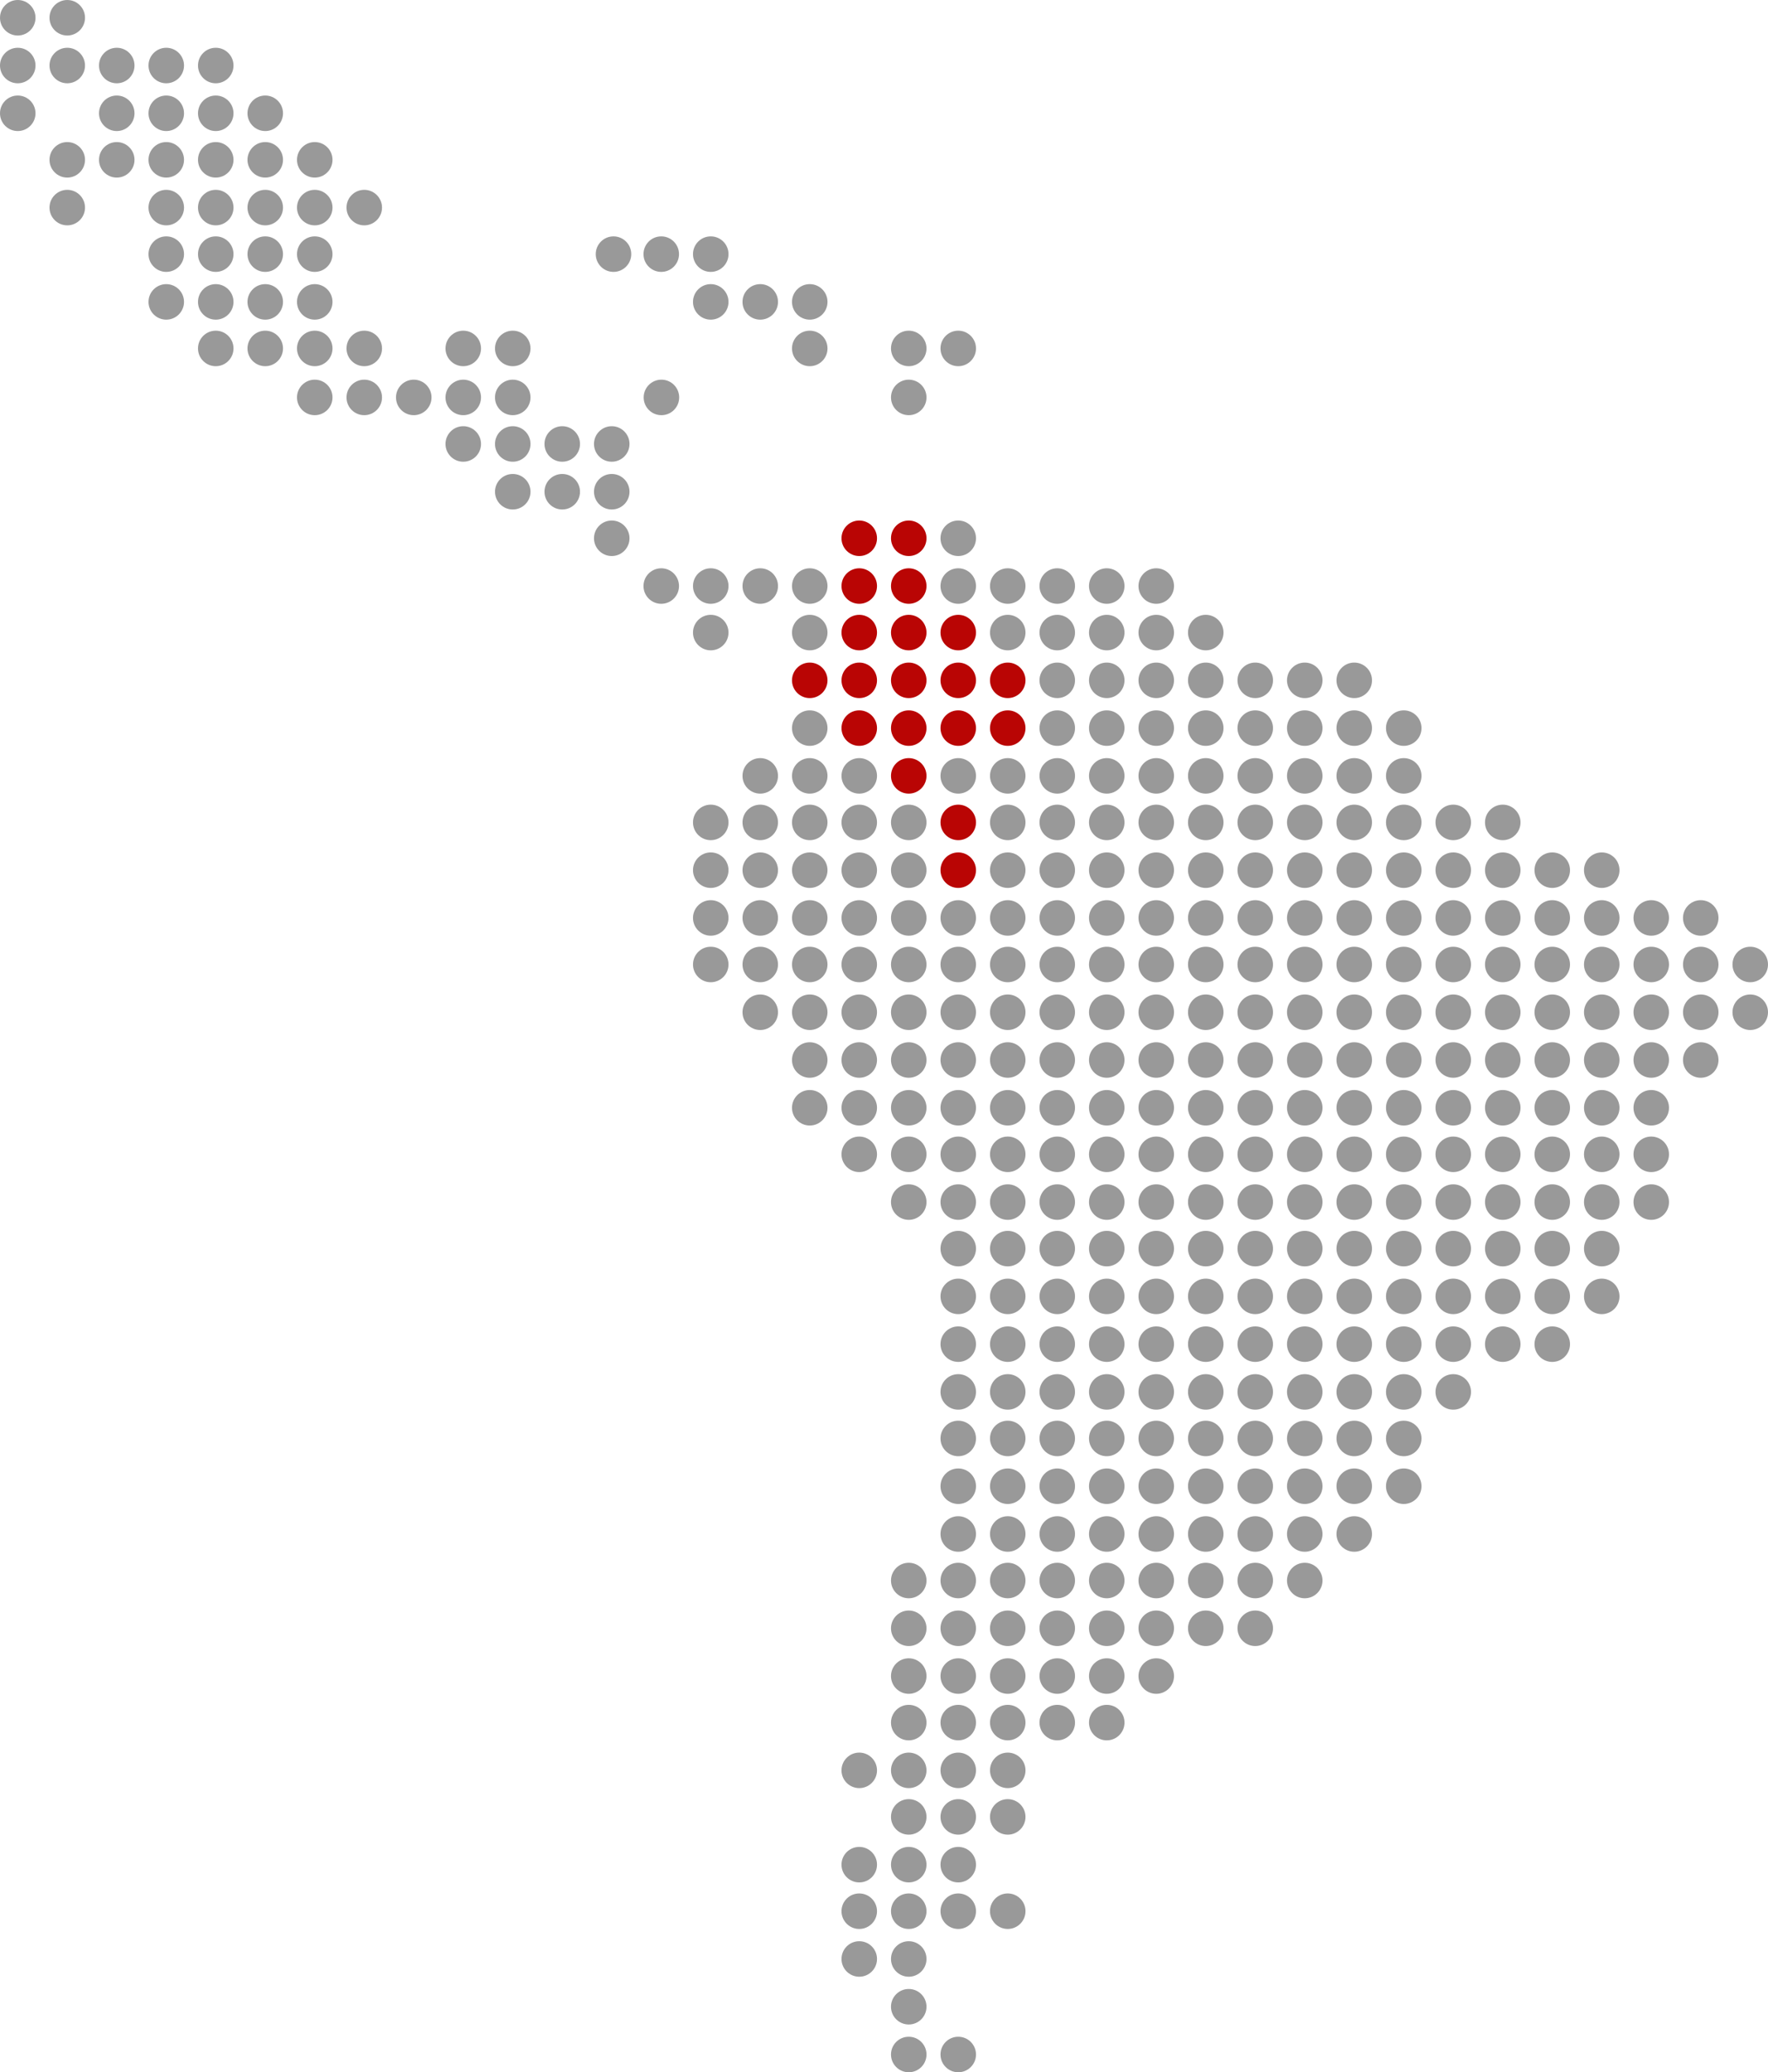 
<svg id="Layer_1" data-name="Layer 1" xmlns="http://www.w3.org/2000/svg" viewBox="0 0 1444 1692"><defs><style>.cls-1{fill:#999;}.cls-2{fill:#b90504;}</style></defs><title>07 - Colombia</title><g id="_07_-_Colombia" data-name="07 - Colombia"><g id="Chile"><circle class="cls-1" cx="742.21" cy="1677.5" r="14.5"/><circle class="cls-1" cx="782.64" cy="1677.5" r="14.5"/><circle class="cls-1" cx="742.21" cy="1638.5" r="14.5"/><circle class="cls-1" cx="701.79" cy="1599.5" r="14.5"/><circle class="cls-1" cx="701.79" cy="1560.5" r="14.5"/><circle class="cls-1" cx="701.79" cy="1522.5" r="14.5"/><circle class="cls-1" cx="742.21" cy="1522.5" r="14.5"/><circle class="cls-1" cx="742.21" cy="1483.5" r="14.5"/><circle class="cls-1" cx="701.79" cy="1445.5" r="14.5"/><circle class="cls-1" cx="742.21" cy="1445.5" r="14.5"/><circle class="cls-1" cx="742.21" cy="1406.5" r="14.5"/><circle class="cls-1" cx="742.21" cy="1368.5" r="14.5"/><circle class="cls-1" cx="782.64" cy="1368.5" r="14.5"/><circle class="cls-1" cx="742.21" cy="1329.5" r="14.5"/><circle class="cls-1" cx="782.64" cy="1329.5" r="14.5"/><circle class="cls-1" cx="742.21" cy="1290.5" r="14.5"/><circle class="cls-1" cx="782.64" cy="1290.5" r="14.5"/><circle class="cls-1" cx="782.64" cy="1252.5" r="14.5"/><circle class="cls-1" cx="782.64" cy="1213.5" r="14.5"/><circle class="cls-1" cx="782.64" cy="1174.5" r="14.5"/><circle class="cls-1" cx="823.07" cy="1174.5" r="14.5"/><circle class="cls-1" cx="782.64" cy="1136.5" r="14.5"/><circle class="cls-1" cx="823.07" cy="1136.5" r="14.5"/><circle class="cls-1" cx="782.64" cy="1097.5" r="14.5"/><circle class="cls-1" cx="782.64" cy="1058.5" r="14.5"/><circle class="cls-1" cx="782.64" cy="1019.5" r="14.5"/></g><g id="Guianas"><circle class="cls-1" cx="984.79" cy="594.5" r="14.5"/><circle class="cls-1" cx="1025.21" cy="594.5" r="14.5"/><circle class="cls-1" cx="1065.64" cy="594.5" r="14.5"/><circle class="cls-1" cx="1106.07" cy="594.5" r="14.5"/><circle class="cls-1" cx="984.79" cy="555.5" r="14.5"/><circle class="cls-1" cx="1025.21" cy="555.5" r="14.5"/><circle class="cls-1" cx="1065.64" cy="555.5" r="14.5"/><circle class="cls-1" cx="1106.07" cy="555.5" r="14.5"/></g><g id="Costa_Rica" data-name="Costa Rica"><circle class="cls-1" cx="499.64" cy="439.5" r="14.5"/><circle class="cls-1" cx="459.21" cy="401.5" r="14.5"/><circle class="cls-1" cx="499.64" cy="401.5" r="14.5"/><circle class="cls-1" cx="499.64" cy="362.5" r="14.5"/></g><g id="Guatemala"><circle class="cls-1" cx="337.93" cy="324.5" r="14.5"/><circle class="cls-1" cx="378.36" cy="324.5" r="14.5"/><circle class="cls-1" cx="378.36" cy="284.5" r="14.5"/><circle class="cls-1" cx="418.79" cy="284.5" r="14.5"/></g><g id="Honduras"><circle class="cls-1" cx="418.79" cy="362.5" r="14.5"/><circle class="cls-1" cx="459.21" cy="362.5" r="14.5"/><circle class="cls-1" cx="418.79" cy="324.5" r="14.5"/></g><g id="El_Salvador" data-name="El Salvador"><circle class="cls-1" cx="418.79" cy="401.5" r="14.5"/><circle class="cls-1" cx="378.36" cy="362.5" r="14.5"/></g><g id="JAMAICA"><circle class="cls-1" cx="540.21" cy="324.5" r="14.5"/></g><g id="Haiti"><circle class="cls-1" cx="580.5" cy="246.5" r="14.5"/><circle class="cls-1" cx="620.93" cy="246.5" r="14.5"/></g><g id="Mexico"><circle class="cls-1" cx="257.07" cy="324.5" r="14.5"/><circle class="cls-1" cx="297.5" cy="324.5" r="14.5"/><circle class="cls-1" cx="176.21" cy="284.5" r="14.5"/><circle class="cls-1" cx="216.64" cy="284.5" r="14.5"/><circle class="cls-1" cx="257.07" cy="284.5" r="14.5"/><circle class="cls-1" cx="297.5" cy="284.5" r="14.5"/><circle class="cls-1" cx="135.79" cy="246.5" r="14.5"/><circle class="cls-1" cx="176.21" cy="246.5" r="14.5"/><circle class="cls-1" cx="216.64" cy="246.5" r="14.5"/><circle class="cls-1" cx="257.07" cy="246.5" r="14.5"/><circle class="cls-1" cx="135.79" cy="207.5" r="14.5"/><circle class="cls-1" cx="176.21" cy="207.5" r="14.5"/><circle class="cls-1" cx="216.64" cy="207.5" r="14.5"/><circle class="cls-1" cx="257.07" cy="207.5" r="14.5"/><circle class="cls-1" cx="54.93" cy="169.5" r="14.5"/><circle class="cls-1" cx="135.79" cy="169.5" r="14.5"/><circle class="cls-1" cx="176.21" cy="169.5" r="14.5"/><circle class="cls-1" cx="216.64" cy="169.5" r="14.5"/><circle class="cls-1" cx="257.07" cy="169.5" r="14.5"/><circle class="cls-1" cx="297.5" cy="169.5" r="14.5"/><circle class="cls-1" cx="54.93" cy="130.5" r="14.5"/><circle class="cls-1" cx="95.36" cy="130.5" r="14.5"/><circle class="cls-1" cx="135.79" cy="130.5" r="14.5"/><circle class="cls-1" cx="176.21" cy="130.5" r="14.5"/><circle class="cls-1" cx="216.64" cy="130.5" r="14.5"/><circle class="cls-1" cx="257.07" cy="130.5" r="14.5"/><circle class="cls-1" cx="14.5" cy="92.5" r="14.5"/><circle class="cls-1" cx="95.36" cy="92.5" r="14.5"/><circle class="cls-1" cx="135.79" cy="92.5" r="14.5"/><circle class="cls-1" cx="176.21" cy="92.5" r="14.5"/><circle class="cls-1" cx="216.64" cy="92.5" r="14.5"/><circle class="cls-1" cx="14.5" cy="53.5" r="14.5"/><circle class="cls-1" cx="54.93" cy="53.5" r="14.5"/><circle class="cls-1" cx="95.36" cy="53.5" r="14.5"/><circle class="cls-1" cx="135.79" cy="53.5" r="14.5"/><circle class="cls-1" cx="176.21" cy="53.5" r="14.5"/><circle class="cls-1" cx="14.5" cy="14.5" r="14.5"/><circle class="cls-1" cx="54.93" cy="14.5" r="14.5"/></g><g id="Republica_Dominicana" data-name="Republica Dominicana"><circle class="cls-1" cx="661.36" cy="284.5" r="14.5"/><circle class="cls-1" cx="661.36" cy="246.5" r="14.5"/></g><g id="Cuba"><circle class="cls-1" cx="540.07" cy="207.5" r="14.5"/><circle class="cls-1" cx="501.07" cy="207.5" r="14.5"/><circle class="cls-1" cx="580.5" cy="207.5" r="14.5"/></g><g id="Panama"><circle class="cls-1" cx="580.5" cy="516.5" r="14.5"/><circle class="cls-1" cx="661.36" cy="516.5" r="14.5"/><circle class="cls-1" cx="540.07" cy="478.5" r="14.5"/><circle class="cls-1" cx="580.5" cy="478.5" r="14.5"/><circle class="cls-1" cx="620.93" cy="478.5" r="14.5"/><circle class="cls-1" cx="661.36" cy="478.5" r="14.5"/></g><g id="Puerto_Rico" data-name="Puerto Rico"><circle class="cls-1" cx="742.21" cy="324.5" r="14.5"/><circle class="cls-1" cx="742.21" cy="284.5" r="14.5"/><circle class="cls-1" cx="782.64" cy="284.5" r="14.5"/></g><g id="Perú"><circle class="cls-1" cx="742.21" cy="981.5" r="14.5"/><circle class="cls-1" cx="782.64" cy="981.5" r="14.5"/><circle class="cls-1" cx="701.79" cy="942.5" r="14.5"/><circle class="cls-1" cx="742.21" cy="942.5" r="14.5"/><circle class="cls-1" cx="782.64" cy="942.5" r="14.5"/><circle class="cls-1" cx="661.36" cy="904.5" r="14.5"/><circle class="cls-1" cx="701.79" cy="904.5" r="14.5"/><circle class="cls-1" cx="742.21" cy="904.5" r="14.5"/><circle class="cls-1" cx="782.64" cy="904.5" r="14.5"/><circle class="cls-1" cx="661.36" cy="865.5" r="14.5"/><circle class="cls-1" cx="701.79" cy="865.5" r="14.5"/><circle class="cls-1" cx="742.21" cy="865.5" r="14.5"/><circle class="cls-1" cx="620.93" cy="826.5" r="14.5"/><circle class="cls-1" cx="661.36" cy="826.5" r="14.5"/><circle class="cls-1" cx="701.79" cy="826.5" r="14.5"/><circle class="cls-1" cx="580.5" cy="787.5" r="14.5"/><circle class="cls-1" cx="620.93" cy="787.5" r="14.5"/><circle class="cls-1" cx="661.36" cy="787.5" r="14.5"/><circle class="cls-1" cx="580.5" cy="749.5" r="14.5"/><circle class="cls-1" cx="620.93" cy="749.5" r="14.5"/><circle class="cls-1" cx="661.36" cy="749.5" r="14.5"/><circle class="cls-1" cx="701.79" cy="749.5" r="14.5"/><circle class="cls-1" cx="580.5" cy="710.5" r="14.5"/><circle class="cls-1" cx="620.93" cy="710.5" r="14.5"/><circle class="cls-1" cx="661.36" cy="710.5" r="14.5"/><circle class="cls-1" cx="701.79" cy="710.5" r="14.5"/><circle class="cls-1" cx="742.21" cy="710.5" r="14.5"/><circle class="cls-1" cx="580.5" cy="671.5" r="14.5"/><circle class="cls-1" cx="701.79" cy="671.5" r="14.5"/><circle class="cls-1" cx="742.21" cy="671.5" r="14.5"/></g><g id="Ecuador"><circle class="cls-1" cx="620.93" cy="671.5" r="14.5"/><circle class="cls-1" cx="661.36" cy="671.5" r="14.5"/><circle class="cls-1" cx="620.93" cy="633.5" r="14.5"/><circle class="cls-1" cx="661.36" cy="633.5" r="14.5"/><circle class="cls-1" cx="701.79" cy="633.5" r="14.5"/><circle class="cls-1" cx="661.36" cy="594.5" r="14.5"/></g><g id="Colombia"><circle class="cls-2" cx="742.21" cy="516.5" r="14.5"/><g id="Colombia-2" data-name="Colombia"><circle class="cls-2" cx="782.64" cy="710.5" r="14.5"/><circle class="cls-2" cx="782.64" cy="671.5" r="14.5"/><circle class="cls-2" cx="742.21" cy="633.5" r="14.5"/><circle class="cls-2" cx="701.79" cy="594.5" r="14.5"/><circle class="cls-2" cx="742.21" cy="594.5" r="14.5"/><circle class="cls-2" cx="782.64" cy="594.5" r="14.5"/><circle class="cls-2" cx="823.07" cy="594.5" r="14.5"/><circle class="cls-2" cx="661.36" cy="555.5" r="14.5"/><circle class="cls-2" cx="701.79" cy="555.5" r="14.5"/><circle class="cls-2" cx="742.21" cy="555.5" r="14.5"/><circle class="cls-2" cx="782.64" cy="555.5" r="14.5"/><circle class="cls-2" cx="823.07" cy="555.5" r="14.5"/><circle class="cls-2" cx="701.79" cy="516.5" r="14.5"/><circle class="cls-2" cx="782.64" cy="516.5" r="14.5"/><circle class="cls-2" cx="701.79" cy="478.5" r="14.5"/><circle class="cls-2" cx="742.21" cy="478.5" r="14.5"/><circle class="cls-2" cx="701.79" cy="439.5" r="14.5"/><circle class="cls-2" cx="742.21" cy="439.5" r="14.5"/></g></g><g id="Venezuela"><circle class="cls-1" cx="863.5" cy="633.5" r="14.5"/><circle class="cls-1" cx="863.5" cy="594.5" r="14.5"/><circle class="cls-1" cx="863.5" cy="555.5" r="14.5"/><circle class="cls-1" cx="903.93" cy="555.5" r="14.5"/><circle class="cls-1" cx="944.36" cy="555.5" r="14.5"/><circle class="cls-1" cx="823.07" cy="516.5" r="14.5"/><circle class="cls-1" cx="863.5" cy="516.5" r="14.5"/><circle class="cls-1" cx="903.93" cy="516.5" r="14.5"/><circle class="cls-1" cx="944.36" cy="516.5" r="14.5"/><circle class="cls-1" cx="984.79" cy="516.5" r="14.5"/><circle class="cls-1" cx="782.64" cy="478.5" r="14.5"/><circle class="cls-1" cx="823.07" cy="478.5" r="14.5"/><circle class="cls-1" cx="863.5" cy="478.5" r="14.5"/><circle class="cls-1" cx="903.93" cy="478.5" r="14.5"/><circle class="cls-1" cx="944.36" cy="478.5" r="14.5"/><circle class="cls-1" cx="782.64" cy="439.5" r="14.5"/></g><g id="Bolivia"><circle class="cls-1" cx="823.07" cy="1058.5" r="14.5"/><circle class="cls-1" cx="863.5" cy="1058.5" r="14.5"/><circle class="cls-1" cx="903.93" cy="1058.5" r="14.5"/><circle class="cls-1" cx="944.36" cy="1058.5" r="14.5"/><circle class="cls-1" cx="823.07" cy="1019.5" r="14.5"/><circle class="cls-1" cx="863.5" cy="1019.5" r="14.5"/><circle class="cls-1" cx="903.93" cy="1019.5" r="14.5"/><circle class="cls-1" cx="944.36" cy="1019.5" r="14.5"/><circle class="cls-1" cx="984.79" cy="1019.5" r="14.5"/><circle class="cls-1" cx="823.07" cy="981.5" r="14.5"/><circle class="cls-1" cx="863.5" cy="981.5" r="14.5"/><circle class="cls-1" cx="903.93" cy="981.5" r="14.5"/><circle class="cls-1" cx="944.36" cy="981.5" r="14.5"/><circle class="cls-1" cx="984.79" cy="981.5" r="14.5"/><circle class="cls-1" cx="823.07" cy="942.5" r="14.5"/><circle class="cls-1" cx="863.5" cy="942.5" r="14.5"/><circle class="cls-1" cx="903.93" cy="942.5" r="14.5"/><circle class="cls-1" cx="944.36" cy="942.5" r="14.5"/><circle class="cls-1" cx="823.07" cy="904.5" r="14.5"/><circle class="cls-1" cx="863.5" cy="904.5" r="14.5"/><circle class="cls-1" cx="863.5" cy="865.5" r="14.5"/></g><g id="Argentina"><circle class="cls-1" cx="742.21" cy="1599.5" r="14.5"/><circle class="cls-1" cx="742.21" cy="1560.5" r="14.5"/><circle class="cls-1" cx="782.64" cy="1560.5" r="14.5"/><circle class="cls-1" cx="823.07" cy="1560.5" r="14.5"/><circle class="cls-1" cx="782.64" cy="1522.5" r="14.5"/><circle class="cls-1" cx="782.64" cy="1483.5" r="14.5"/><circle class="cls-1" cx="823.07" cy="1483.5" r="14.5"/><circle class="cls-1" cx="782.64" cy="1445.5" r="14.5"/><circle class="cls-1" cx="823.07" cy="1445.5" r="14.5"/><circle class="cls-1" cx="782.64" cy="1406.5" r="14.5"/><circle class="cls-1" cx="823.07" cy="1406.5" r="14.5"/><circle class="cls-1" cx="863.5" cy="1406.5" r="14.5"/><circle class="cls-1" cx="903.93" cy="1406.5" r="14.5"/><circle class="cls-1" cx="823.07" cy="1368.5" r="14.5"/><circle class="cls-1" cx="863.5" cy="1368.5" r="14.5"/><circle class="cls-1" cx="903.93" cy="1368.5" r="14.5"/><circle class="cls-1" cx="944.36" cy="1368.5" r="14.5"/><circle class="cls-1" cx="823.07" cy="1329.5" r="14.5"/><circle class="cls-1" cx="863.5" cy="1329.5" r="14.5"/><circle class="cls-1" cx="903.93" cy="1329.5" r="14.5"/><circle class="cls-1" cx="823.07" cy="1290.5" r="14.5"/><circle class="cls-1" cx="863.5" cy="1290.5" r="14.5"/><circle class="cls-1" cx="903.93" cy="1290.5" r="14.5"/><circle class="cls-1" cx="823.07" cy="1252.5" r="14.5"/><circle class="cls-1" cx="863.5" cy="1252.5" r="14.5"/><circle class="cls-1" cx="903.93" cy="1252.5" r="14.5"/><circle class="cls-1" cx="944.36" cy="1252.5" r="14.5"/><circle class="cls-1" cx="823.07" cy="1213.5" r="14.5"/><circle class="cls-1" cx="863.5" cy="1213.5" r="14.5"/><circle class="cls-1" cx="903.93" cy="1213.5" r="14.5"/><circle class="cls-1" cx="944.36" cy="1213.5" r="14.5"/><circle class="cls-1" cx="984.79" cy="1213.5" r="14.5"/><circle class="cls-1" cx="863.5" cy="1174.5" r="14.5"/><circle class="cls-1" cx="903.93" cy="1174.5" r="14.5"/><circle class="cls-1" cx="944.36" cy="1174.5" r="14.5"/><circle class="cls-1" cx="984.79" cy="1174.5" r="14.5"/><circle class="cls-1" cx="863.5" cy="1136.5" r="14.5"/><circle class="cls-1" cx="903.93" cy="1136.5" r="14.5"/><circle class="cls-1" cx="823.07" cy="1097.5" r="14.5"/><circle class="cls-1" cx="863.5" cy="1097.5" r="14.5"/><circle class="cls-1" cx="903.93" cy="1097.5" r="14.5"/></g><g id="Paraguay"><circle class="cls-1" cx="1025.21" cy="1174.5" r="14.5"/><circle class="cls-1" cx="944.36" cy="1136.5" r="14.5"/><circle class="cls-1" cx="984.79" cy="1136.5" r="14.5"/><circle class="cls-1" cx="1025.21" cy="1136.5" r="14.5"/><circle class="cls-1" cx="944.36" cy="1097.5" r="14.5"/><circle class="cls-1" cx="984.79" cy="1097.5" r="14.5"/><circle class="cls-1" cx="1025.21" cy="1097.5" r="14.5"/><circle class="cls-1" cx="984.79" cy="1058.5" r="14.5"/></g><g id="URUGUAY"><circle class="cls-1" cx="944.36" cy="1329.5" r="14.5"/><circle class="cls-1" cx="984.79" cy="1329.5" r="14.5"/><circle class="cls-1" cx="1025.21" cy="1329.5" r="14.5"/><circle class="cls-1" cx="944.36" cy="1290.5" r="14.5"/><circle class="cls-1" cx="984.79" cy="1290.5" r="14.5"/><circle class="cls-1" cx="1025.21" cy="1290.5" r="14.5"/><circle class="cls-1" cx="984.79" cy="1252.5" r="14.5"/></g><g id="BRASIL"><circle class="cls-1" cx="1065.64" cy="1290.5" r="14.5"/><circle class="cls-1" cx="1025.21" cy="1252.5" r="14.5"/><circle class="cls-1" cx="1065.64" cy="1252.5" r="14.5"/><circle class="cls-1" cx="1106.07" cy="1252.5" r="14.5"/><circle class="cls-1" cx="1025.21" cy="1213.5" r="14.5"/><circle class="cls-1" cx="1065.64" cy="1213.5" r="14.5"/><circle class="cls-1" cx="1106.07" cy="1213.5" r="14.5"/><circle class="cls-1" cx="1146.5" cy="1213.5" r="14.5"/><circle class="cls-1" cx="1065.64" cy="1174.5" r="14.5"/><circle class="cls-1" cx="1106.07" cy="1174.5" r="14.5"/><circle class="cls-1" cx="1146.5" cy="1174.5" r="14.5"/><circle class="cls-1" cx="1065.64" cy="1136.5" r="14.5"/><circle class="cls-1" cx="1106.07" cy="1136.5" r="14.5"/><circle class="cls-1" cx="1146.5" cy="1136.5" r="14.5"/><circle class="cls-1" cx="1186.93" cy="1136.5" r="14.5"/><circle class="cls-1" cx="1065.64" cy="1097.5" r="14.5"/><circle class="cls-1" cx="1106.07" cy="1097.5" r="14.5"/><circle class="cls-1" cx="1146.5" cy="1097.5" r="14.5"/><circle class="cls-1" cx="1186.93" cy="1097.5" r="14.5"/><circle class="cls-1" cx="1227.36" cy="1097.5" r="14.5"/><circle class="cls-1" cx="1267.79" cy="1097.5" r="14.5"/><circle class="cls-1" cx="1025.21" cy="1058.5" r="14.5"/><circle class="cls-1" cx="1065.64" cy="1058.5" r="14.5"/><circle class="cls-1" cx="1106.07" cy="1058.5" r="14.5"/><circle class="cls-1" cx="1146.5" cy="1058.5" r="14.5"/><circle class="cls-1" cx="1186.93" cy="1058.5" r="14.5"/><circle class="cls-1" cx="1227.36" cy="1058.5" r="14.5"/><circle class="cls-1" cx="1267.79" cy="1058.5" r="14.5"/><circle class="cls-1" cx="1308.21" cy="1058.5" r="14.5"/><circle class="cls-1" cx="1025.21" cy="1019.5" r="14.5"/><circle class="cls-1" cx="1065.64" cy="1019.5" r="14.5"/><circle class="cls-1" cx="1106.07" cy="1019.5" r="14.5"/><circle class="cls-1" cx="1146.5" cy="1019.5" r="14.5"/><circle class="cls-1" cx="1186.93" cy="1019.5" r="14.5"/><circle class="cls-1" cx="1227.36" cy="1019.5" r="14.5"/><circle class="cls-1" cx="1267.79" cy="1019.5" r="14.5"/><circle class="cls-1" cx="1308.21" cy="1019.5" r="14.5"/><circle class="cls-1" cx="1025.21" cy="981.5" r="14.5"/><circle class="cls-1" cx="1065.64" cy="981.5" r="14.5"/><circle class="cls-1" cx="1106.07" cy="981.5" r="14.5"/><circle class="cls-1" cx="1146.5" cy="981.5" r="14.5"/><circle class="cls-1" cx="1186.93" cy="981.5" r="14.5"/><circle class="cls-1" cx="1227.36" cy="981.5" r="14.5"/><circle class="cls-1" cx="1267.79" cy="981.5" r="14.5"/><circle class="cls-1" cx="1308.21" cy="981.5" r="14.5"/><circle class="cls-1" cx="1348.64" cy="981.5" r="14.5"/><circle class="cls-1" cx="984.79" cy="942.5" r="14.5"/><circle class="cls-1" cx="1025.21" cy="942.5" r="14.5"/><circle class="cls-1" cx="1065.64" cy="942.5" r="14.5"/><circle class="cls-1" cx="1106.07" cy="942.5" r="14.5"/><circle class="cls-1" cx="1146.5" cy="942.5" r="14.5"/><circle class="cls-1" cx="1186.93" cy="942.5" r="14.5"/><circle class="cls-1" cx="1227.36" cy="942.5" r="14.5"/><circle class="cls-1" cx="1267.79" cy="942.5" r="14.5"/><circle class="cls-1" cx="1308.21" cy="942.5" r="14.5"/><circle class="cls-1" cx="1348.64" cy="942.5" r="14.5"/><circle class="cls-1" cx="903.93" cy="904.5" r="14.5"/><circle class="cls-1" cx="944.36" cy="904.5" r="14.5"/><circle class="cls-1" cx="984.79" cy="904.5" r="14.5"/><circle class="cls-1" cx="1025.21" cy="904.5" r="14.5"/><circle class="cls-1" cx="1065.64" cy="904.5" r="14.5"/><circle class="cls-1" cx="1106.07" cy="904.5" r="14.5"/><circle class="cls-1" cx="1146.5" cy="904.5" r="14.5"/><circle class="cls-1" cx="1186.93" cy="904.5" r="14.5"/><circle class="cls-1" cx="1227.36" cy="904.5" r="14.5"/><circle class="cls-1" cx="1267.79" cy="904.5" r="14.5"/><circle class="cls-1" cx="1308.21" cy="904.5" r="14.5"/><circle class="cls-1" cx="1348.64" cy="904.5" r="14.5"/><circle class="cls-1" cx="782.64" cy="865.5" r="14.5"/><circle class="cls-1" cx="823.07" cy="865.5" r="14.5"/><circle class="cls-1" cx="903.93" cy="865.5" r="14.5"/><circle class="cls-1" cx="944.36" cy="865.5" r="14.5"/><circle class="cls-1" cx="984.79" cy="865.5" r="14.5"/><circle class="cls-1" cx="1025.21" cy="865.5" r="14.5"/><circle class="cls-1" cx="1065.64" cy="865.5" r="14.5"/><circle class="cls-1" cx="1106.07" cy="865.5" r="14.5"/><circle class="cls-1" cx="1146.5" cy="865.5" r="14.5"/><circle class="cls-1" cx="1186.93" cy="865.5" r="14.5"/><circle class="cls-1" cx="1227.36" cy="865.5" r="14.5"/><circle class="cls-1" cx="1267.79" cy="865.5" r="14.5"/><circle class="cls-1" cx="1308.21" cy="865.5" r="14.5"/><circle class="cls-1" cx="1348.64" cy="865.5" r="14.5"/><circle class="cls-1" cx="1389.07" cy="865.5" r="14.5"/><circle class="cls-1" cx="742.21" cy="826.5" r="14.5"/><circle class="cls-1" cx="782.64" cy="826.5" r="14.5"/><circle class="cls-1" cx="823.07" cy="826.5" r="14.5"/><circle class="cls-1" cx="863.5" cy="826.5" r="14.5"/><circle class="cls-1" cx="903.93" cy="826.5" r="14.5"/><circle class="cls-1" cx="944.36" cy="826.5" r="14.5"/><circle class="cls-1" cx="984.79" cy="826.5" r="14.5"/><circle class="cls-1" cx="1025.21" cy="826.5" r="14.5"/><circle class="cls-1" cx="1065.64" cy="826.5" r="14.5"/><circle class="cls-1" cx="1106.07" cy="826.5" r="14.5"/><circle class="cls-1" cx="1146.5" cy="826.5" r="14.5"/><circle class="cls-1" cx="1186.93" cy="826.5" r="14.5"/><circle class="cls-1" cx="1227.36" cy="826.5" r="14.5"/><circle class="cls-1" cx="1267.79" cy="826.5" r="14.5"/><circle class="cls-1" cx="1308.21" cy="826.5" r="14.5"/><circle class="cls-1" cx="1348.64" cy="826.5" r="14.5"/><circle class="cls-1" cx="1389.07" cy="826.5" r="14.5"/><circle class="cls-1" cx="1429.5" cy="826.5" r="14.5"/><circle class="cls-1" cx="701.79" cy="787.5" r="14.5"/><circle class="cls-1" cx="742.21" cy="787.5" r="14.5"/><circle class="cls-1" cx="782.64" cy="787.5" r="14.5"/><circle class="cls-1" cx="823.07" cy="787.5" r="14.5"/><circle class="cls-1" cx="863.5" cy="787.5" r="14.5"/><circle class="cls-1" cx="903.93" cy="787.5" r="14.5"/><circle class="cls-1" cx="944.36" cy="787.5" r="14.5"/><circle class="cls-1" cx="984.79" cy="787.5" r="14.5"/><circle class="cls-1" cx="1025.21" cy="787.5" r="14.5"/><circle class="cls-1" cx="1065.64" cy="787.5" r="14.5"/><circle class="cls-1" cx="1106.07" cy="787.5" r="14.5"/><circle class="cls-1" cx="1146.5" cy="787.5" r="14.5"/><circle class="cls-1" cx="1186.93" cy="787.5" r="14.5"/><circle class="cls-1" cx="1227.36" cy="787.5" r="14.5"/><circle class="cls-1" cx="1267.79" cy="787.5" r="14.5"/><circle class="cls-1" cx="1308.21" cy="787.5" r="14.5"/><circle class="cls-1" cx="1348.64" cy="787.5" r="14.5"/><circle class="cls-1" cx="1389.07" cy="787.5" r="14.5"/><circle class="cls-1" cx="1429.5" cy="787.5" r="14.5"/><circle class="cls-1" cx="742.21" cy="749.5" r="14.5"/><circle class="cls-1" cx="782.64" cy="749.5" r="14.5"/><circle class="cls-1" cx="823.07" cy="749.5" r="14.5"/><circle class="cls-1" cx="863.5" cy="749.5" r="14.5"/><circle class="cls-1" cx="903.93" cy="749.5" r="14.5"/><circle class="cls-1" cx="944.36" cy="749.5" r="14.5"/><circle class="cls-1" cx="984.79" cy="749.5" r="14.5"/><circle class="cls-1" cx="1025.21" cy="749.5" r="14.5"/><circle class="cls-1" cx="1065.64" cy="749.5" r="14.5"/><circle class="cls-1" cx="1106.07" cy="749.5" r="14.5"/><circle class="cls-1" cx="1146.5" cy="749.5" r="14.5"/><circle class="cls-1" cx="1186.93" cy="749.5" r="14.5"/><circle class="cls-1" cx="1227.36" cy="749.5" r="14.5"/><circle class="cls-1" cx="1267.79" cy="749.5" r="14.5"/><circle class="cls-1" cx="1308.21" cy="749.5" r="14.5"/><circle class="cls-1" cx="1348.64" cy="749.5" r="14.5"/><circle class="cls-1" cx="1389.07" cy="749.5" r="14.5"/><circle class="cls-1" cx="823.07" cy="710.5" r="14.5"/><circle class="cls-1" cx="863.5" cy="710.5" r="14.5"/><circle class="cls-1" cx="903.93" cy="710.5" r="14.5"/><circle class="cls-1" cx="944.36" cy="710.5" r="14.5"/><circle class="cls-1" cx="984.79" cy="710.5" r="14.5"/><circle class="cls-1" cx="1025.21" cy="710.5" r="14.5"/><circle class="cls-1" cx="1065.64" cy="710.5" r="14.5"/><circle class="cls-1" cx="1106.07" cy="710.5" r="14.5"/><circle class="cls-1" cx="1146.5" cy="710.5" r="14.5"/><circle class="cls-1" cx="1186.93" cy="710.5" r="14.5"/><circle class="cls-1" cx="1227.36" cy="710.5" r="14.5"/><circle class="cls-1" cx="1267.79" cy="710.5" r="14.5"/><circle class="cls-1" cx="1308.21" cy="710.5" r="14.5"/><circle class="cls-1" cx="823.07" cy="671.5" r="14.5"/><circle class="cls-1" cx="863.5" cy="671.5" r="14.5"/><circle class="cls-1" cx="903.93" cy="671.5" r="14.5"/><circle class="cls-1" cx="944.36" cy="671.5" r="14.5"/><circle class="cls-1" cx="984.79" cy="671.5" r="14.5"/><circle class="cls-1" cx="1025.21" cy="671.5" r="14.5"/><circle class="cls-1" cx="1065.64" cy="671.5" r="14.5"/><circle class="cls-1" cx="1106.07" cy="671.5" r="14.5"/><circle class="cls-1" cx="1146.5" cy="671.5" r="14.5"/><circle class="cls-1" cx="1186.93" cy="671.5" r="14.5"/><circle class="cls-1" cx="1227.36" cy="671.5" r="14.5"/><circle class="cls-1" cx="782.64" cy="633.5" r="14.5"/><circle class="cls-1" cx="823.07" cy="633.5" r="14.5"/><circle class="cls-1" cx="903.93" cy="633.5" r="14.5"/><circle class="cls-1" cx="944.36" cy="633.5" r="14.5"/><circle class="cls-1" cx="984.79" cy="633.5" r="14.5"/><circle class="cls-1" cx="1025.21" cy="633.5" r="14.5"/><circle class="cls-1" cx="1065.64" cy="633.5" r="14.5"/><circle class="cls-1" cx="1106.07" cy="633.5" r="14.5"/><circle class="cls-1" cx="1146.5" cy="633.5" r="14.5"/><circle class="cls-1" cx="903.93" cy="594.5" r="14.5"/><circle class="cls-1" cx="944.36" cy="594.5" r="14.5"/><circle class="cls-1" cx="1146.5" cy="594.5" r="14.5"/></g></g></svg>